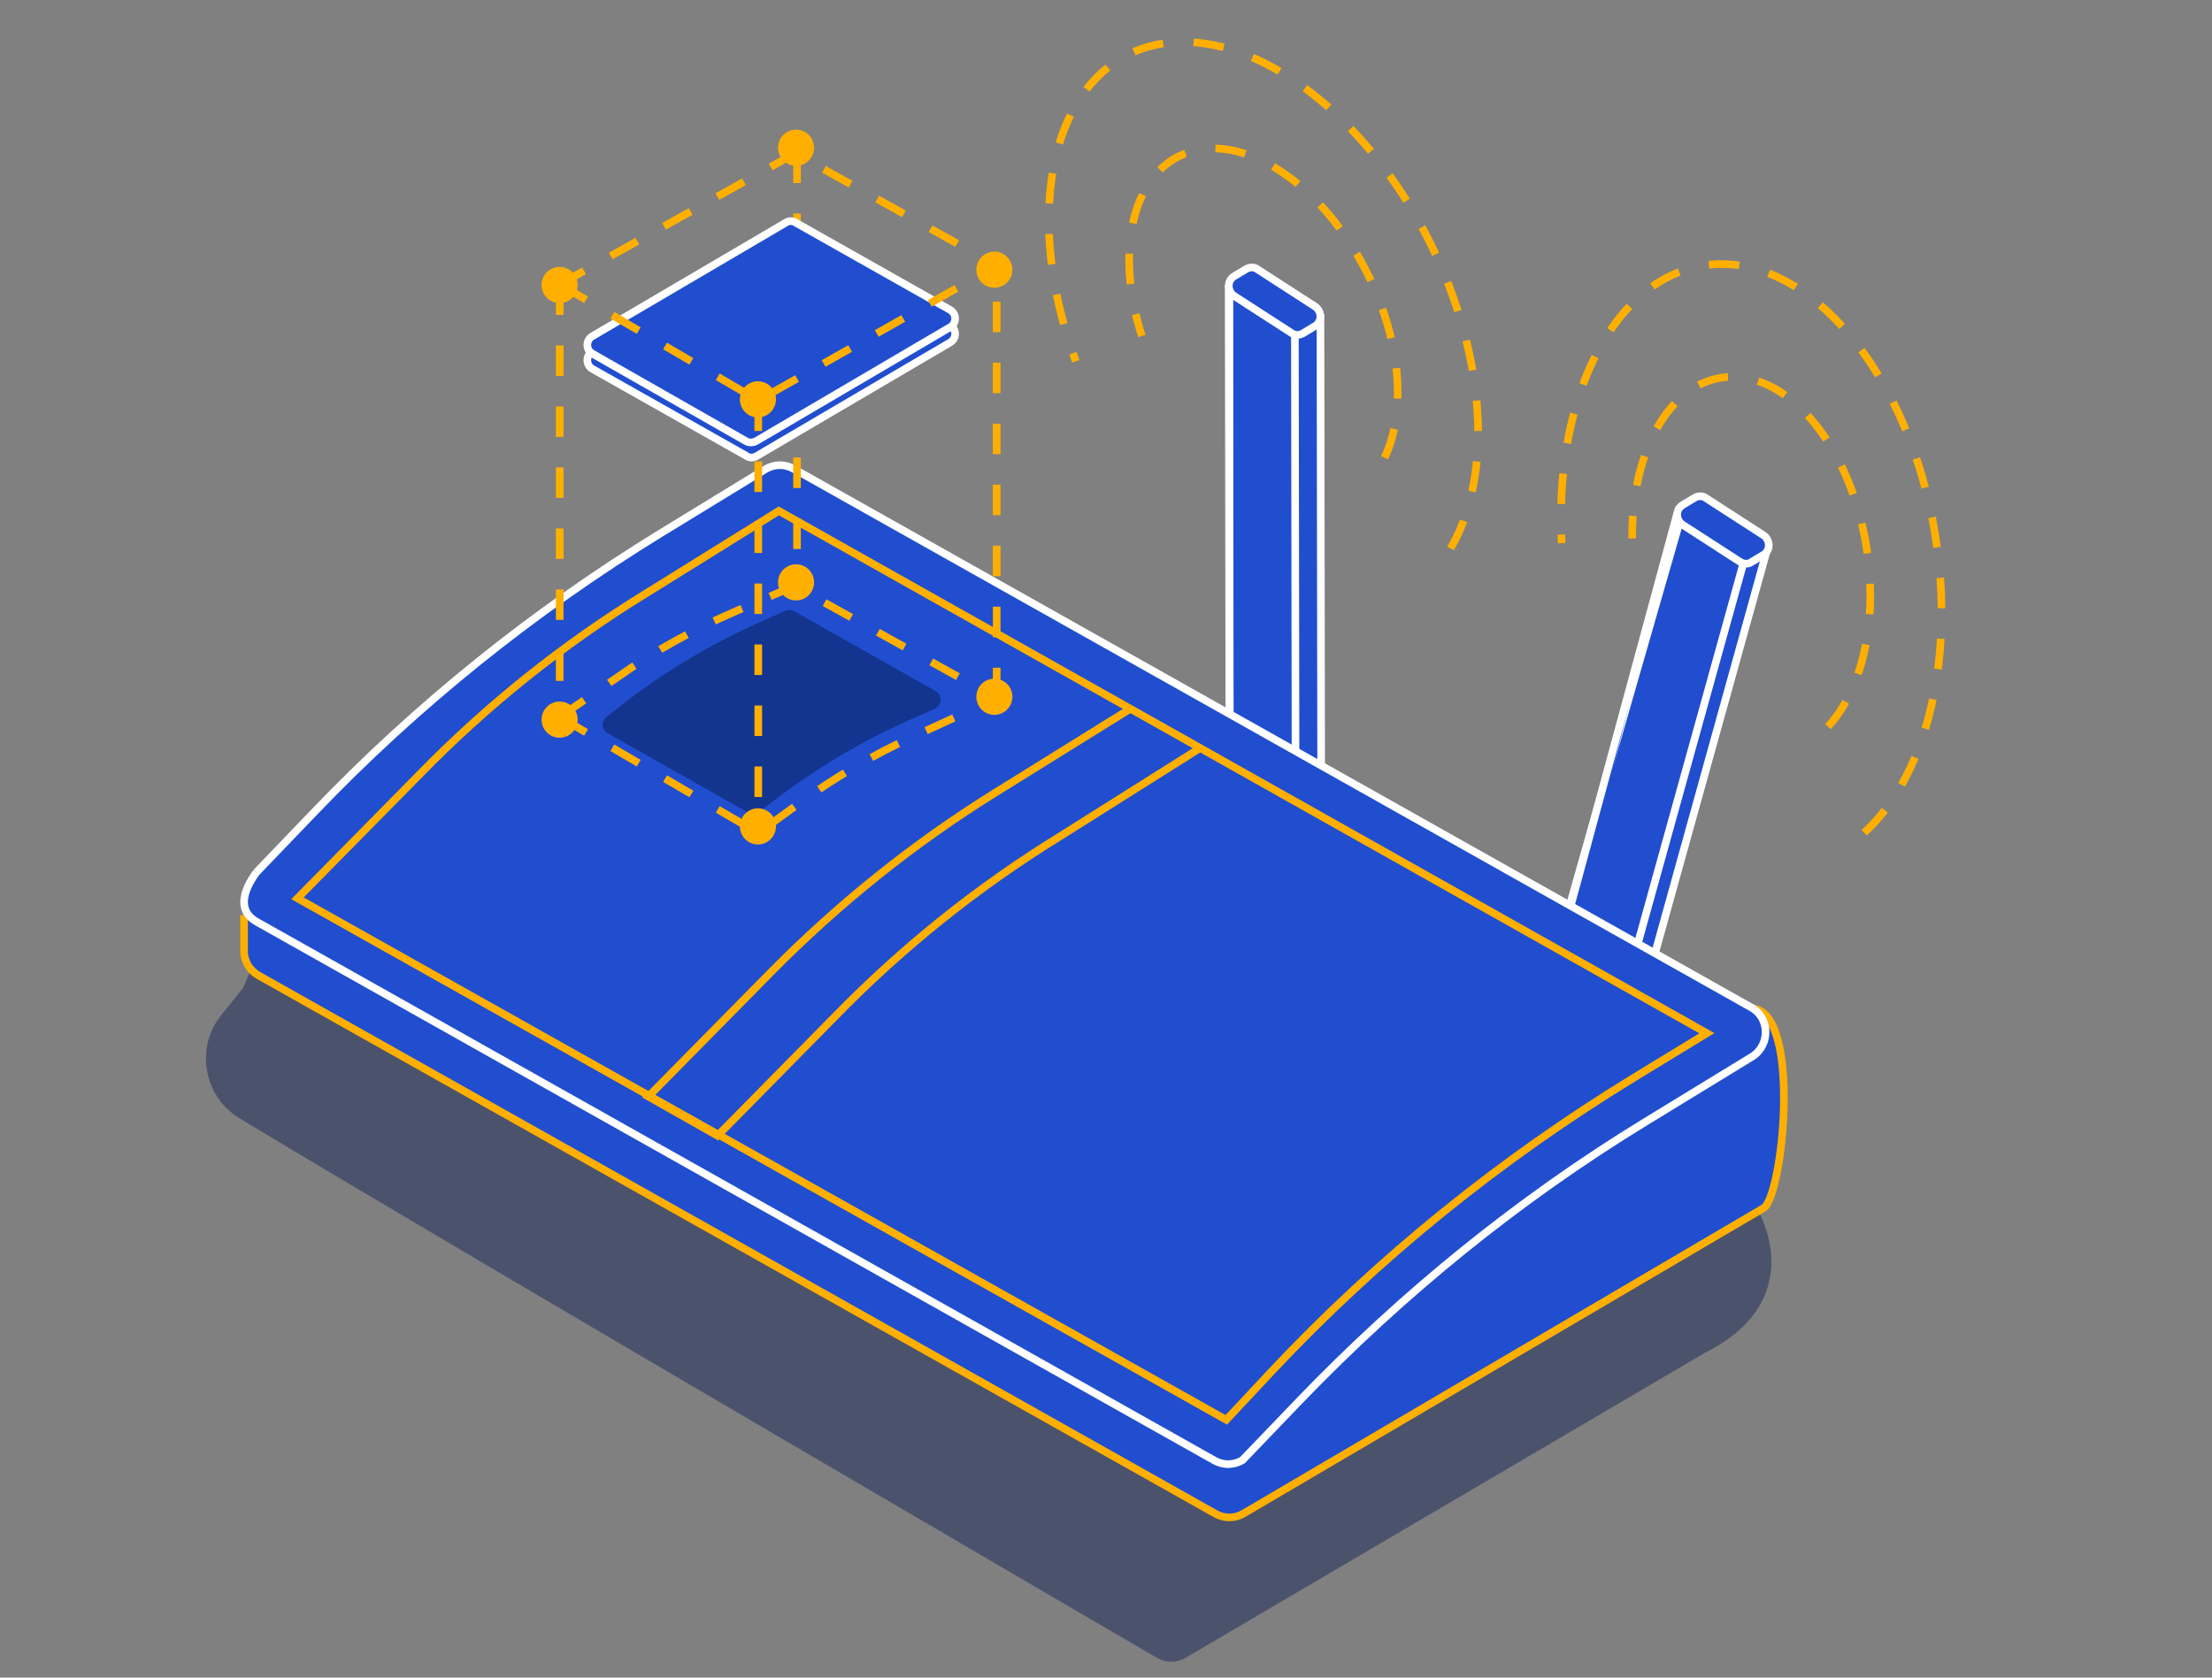 <?xml version="1.0" encoding="UTF-8"?>
<svg width="290px" height="220px" viewBox="0 0 290 220" version="1.1" xmlns="http://www.w3.org/2000/svg" xmlns:xlink="http://www.w3.org/1999/xlink">
    <rect x="0" y="0" width="290" height="220" fill="#808080" stroke="none"/>
    <!-- Generator: Sketch 52.6 (67491) - http://www.bohemiancoding.com/sketch -->
    <title>Illustration / Wireless</title>
    <desc>Created with Sketch.</desc>
    <g id="Illustration-/-Wireless" stroke="none" stroke-width="1" fill="none" fill-rule="evenodd">
        <ellipse id="Oval" fill="#FFAF00" cx="73.366" cy="37.372" rx="2.366" ry="2.372"></ellipse>
        <ellipse id="Oval" fill="#FFAF00" cx="104.366" cy="19.372" rx="2.366" ry="2.372"></ellipse>
        <ellipse id="Oval" fill="#FFAF00" cx="130.366" cy="35.372" rx="2.366" ry="2.372"></ellipse>
        <path d="M31.881,129.542 L29.021,133.1 C25.57,137.35 26.655,143.774 31.388,146.641 C60.475,164.233 151.681,217.408 151.681,217.408 C152.864,218.099 154.245,218.099 155.428,217.408 L223.562,177.379 C240.422,168.978 228.59,152.077 222.28,151.187 L222.181,151.187 L96.563,80.519 C95.38,79.827 93.999,79.827 92.816,80.519 L78.913,89.019 C62.25,99.199 47.065,111.554 33.557,125.588" id="Path" fill="#091B53" opacity="0.44"></path>
        <path d="M229.893,132.256 C236.203,133.145 233.738,157.064 231.175,158.447 L163.041,198.476 C161.858,199.168 160.478,199.168 159.294,198.476 L33.873,127.907 C32.69,127.215 32.099,126.128 32,124.942 L32,120" id="Path" stroke="#FFAF00" fill="#204ECF"></path>
        <path d="M101,81.754 C102.183,81.062 103.564,81.062 104.747,81.754" id="Path" stroke="#FFAF00"></path>
        <g id="Group" transform="translate(204, 65)" fill="#204ECF" stroke="#FFFFFF">
            <path d="M27.904,6.227 L12.325,62.366 L12.325,65.529 C12.325,65.529 12.227,66.023 11.832,66.319 L11.536,66.517 L10.057,67.407 C9.564,67.703 8.973,67.703 8.578,67.407 L1.085,62.564 C0.69,62.366 0.493,61.971 0.394,61.674 C0.394,61.674 0.493,59.203 0.394,58.907 C0.296,58.61 15.973,4.25 15.973,4.25 C15.973,4.25 16.269,1.977 17.157,1.186" id="Path"></path>
            <path d="M24.157,8.698 L16.664,3.855 C15.678,3.262 15.579,1.779 16.664,1.186 L18.143,0.297 C18.636,5.6177285e-14 19.227,5.6177285e-14 19.622,0.297 L27.115,5.14 C28.101,5.733 28.2,7.215 27.115,7.808 L25.636,8.698 C25.242,8.994 24.65,8.994 24.157,8.698 Z" id="Path"></path>
            <path d="M15.875,2.372 L0.296,59.796 L0.296,61.575 C0.296,61.575 0.394,62.069 0.789,62.366" id="Path"></path>
            <path d="M24.552,8.895 L8.973,65.034 L8.973,66.814 C8.973,66.814 9.071,67.308 9.466,67.604" id="Path"></path>
        </g>
        <g id="Group" transform="translate(160, 35)" fill="#204ECF" stroke="#FFFFFF">
            <path d="M13.114,6.227 L13.213,69.087 L13.213,72.25 C13.213,72.25 13.114,72.744 12.72,73.04 L12.424,73.238 L10.945,74.127 C10.452,74.424 9.86,74.424 9.466,74.127 L1.972,69.284 C1.578,69.087 1.38,68.691 1.282,68.395 C1.282,68.395 1.38,65.924 1.282,65.627 C1.183,65.331 1.183,4.25 1.183,4.25 C1.183,4.25 1.479,1.977 2.366,1.186" id="Path"></path>
            <path d="M9.367,8.698 L1.873,3.855 C0.887,3.262 0.789,1.779 1.873,1.186 L3.352,0.297 C3.845,5.6177285e-14 4.437,5.6177285e-14 4.831,0.297 L12.325,5.14 C13.311,5.733 13.41,7.215 12.325,7.808 L10.846,8.698 C10.353,8.994 9.762,8.994 9.367,8.698 Z" id="Path"></path>
            <path d="M1.085,2.372 L1.183,66.517 L1.183,68.296 C1.183,68.296 1.282,68.79 1.676,69.087" id="Path"></path>
            <path d="M9.762,8.895 L9.86,71.755 L9.86,73.534 C9.86,73.534 9.959,74.029 10.353,74.325" id="Path"></path>
        </g>
        <path d="M33.62,114.396 L41.113,106.588 C54.622,92.455 69.905,80.199 86.47,70.019 L100.373,61.519 C101.556,60.827 102.936,60.827 104.12,61.519 L229.541,132.088 C232.104,133.472 232.104,137.129 229.639,138.611 L215.736,147.111 C199.073,157.292 183.888,169.646 170.38,183.681 L162.886,191.489 C161.703,192.181 160.322,192.181 159.139,191.489 L33.718,120.92 C31.155,119.536 31.746,116.966 33.62,114.396" id="Path" stroke="#FFFFFF" fill="#204ECF"></path>
        <path d="M39,117.802 L55.072,101.494 C63.848,92.5 73.708,84.593 84.455,77.971 L102.105,67 L223.779,135.494 L214.215,141.325 C196.762,151.999 180.69,164.947 166.689,179.871 L160.773,186.197 L39,117.802 Z" id="Path" stroke="#FFAF00"></path>
        <path d="M148.105,93 L130.455,103.971 C119.806,110.593 109.946,118.5 101.072,127.494 L85,143.802 L94.071,148.941 L109.552,133.226 C118.327,124.232 128.187,116.325 138.935,109.703 L157.275,98.14" id="Path" stroke="#FFAF00"></path>
        <ellipse id="Oval" fill="#133590" cx="80.155" cy="45.076" rx="3.155" ry="2.076"></ellipse>
        <path d="M104.493,20 L104.493,76.732" id="Path" stroke="#FFAF00" stroke-dasharray="4,4"></path>
        <path d="M97.854,59.786 L77.74,48.42 C76.753,47.926 76.753,46.542 77.74,46.048 L102.981,31.222 C103.376,30.926 103.967,30.926 104.362,31.222 L124.477,42.589 C125.463,43.083 125.463,44.466 124.477,44.961 L99.235,59.786 C98.742,60.083 98.249,60.083 97.854,59.786 Z" id="Path" stroke="#FFFFFF" fill="#204ECF"></path>
        <path d="M98.203,106.636 L79.666,96.16 C78.778,95.666 78.778,94.48 79.666,93.887 L81.44,92.503 C87.356,87.858 93.963,84.003 100.865,81.038 L102.837,80.148 C103.231,79.951 103.724,79.951 104.119,80.148 L122.656,90.625 C123.543,91.119 123.543,92.305 122.656,92.898 L119.106,94.48 C112.007,97.642 105.499,101.695 99.484,106.538 C99.09,106.834 98.597,106.834 98.203,106.636 Z" id="Path" fill="#133590"></path>
        <path d="M97.854,57.885 L77.74,46.42 C76.753,45.926 76.753,44.542 77.74,44.048 L102.981,29.222 C103.376,28.926 103.967,28.926 104.362,29.222 L124.477,40.589 C125.463,41.083 125.463,42.466 124.477,42.961 L99.235,57.786 C98.742,58.083 98.249,58.083 97.854,57.885 Z" id="Path" stroke="#FFFFFF" fill="#204ECF"></path>
        <g id="Group" transform="translate(72, 20)" stroke="#FFAF00" stroke-dasharray="4,4">
            <path d="M1.38,74.029 L27.411,89.249 L32.834,85.296 C37.469,81.936 42.497,78.97 47.723,76.598 L58.668,71.558 L32.144,56.831 L24.157,60.29 C18.931,62.564 13.903,65.331 9.269,68.593 L1.38,74.029 Z" id="Path"></path>
            <path d="M1.38,17.296 L27.411,32.517 L58.668,14.825 L32.243,0.099 L1.38,17.296 Z" id="Path"></path>
            <path d="M1.38,17.296 C1.38,19.965 1.38,74.127 1.38,74.127" id="Path"></path>
            <path d="M27.411,32.517 L27.411,89.249" id="Path"></path>
            <path d="M58.668,71.558 L58.668,14.825" id="Path"></path>
        </g>
        <ellipse id="Oval" fill="#FFAF00" cx="99.366" cy="52.372" rx="2.366" ry="2.372"></ellipse>
        <ellipse id="Oval" fill="#FFAF00" cx="73.366" cy="94.372" rx="2.366" ry="2.372"></ellipse>
        <ellipse id="Oval" fill="#FFAF00" cx="99.366" cy="108.372" rx="2.366" ry="2.372"></ellipse>
        <ellipse id="Oval" fill="#FFAF00" cx="130.366" cy="91.372" rx="2.366" ry="2.372"></ellipse>
        <ellipse id="Oval" fill="#FFAF00" cx="104.366" cy="76.372" rx="2.366" ry="2.372"></ellipse>
        <g id="Group-9" transform="translate(137, 5)" stroke="#FFAF00" stroke-dasharray="4,4">
            <path d="M44.514,55.024 C45.24,53.526 45.76,51.765 46.033,49.759 C47.537,38.702 40.971,24.379 31.366,17.769 C21.762,11.16 12.755,14.765 11.25,25.822 C10.686,29.968 11.257,34.575 12.697,39.06" id="Stroke-1"></path>
            <path d="M53.168,66.912 C54.772,64.207 55.904,60.859 56.44,56.922 C58.845,39.246 48.35,16.354 32.997,5.788 C17.645,-4.777 3.249,0.986 0.843,18.66 C-0.167,26.081 1.098,34.422 4.041,42.383" id="Stroke-3"></path>
            <path d="M102.656,90.28 C103.792,89.063 104.81,87.536 105.664,85.7 C110.375,75.584 108.342,59.96 101.124,50.803 C93.906,41.646 84.236,42.425 79.526,52.541 C77.76,56.335 76.941,60.903 76.989,65.614" id="Stroke-5"></path>
            <path d="M107.403,104.197 C109.736,102.087 111.808,99.225 113.486,95.622 C121.014,79.452 117.765,54.478 106.228,39.842 C94.69,25.205 79.234,26.449 71.705,42.619 C68.544,49.409 67.282,57.75 67.737,66.226" id="Stroke-7"></path>
        </g>
    </g>
</svg>